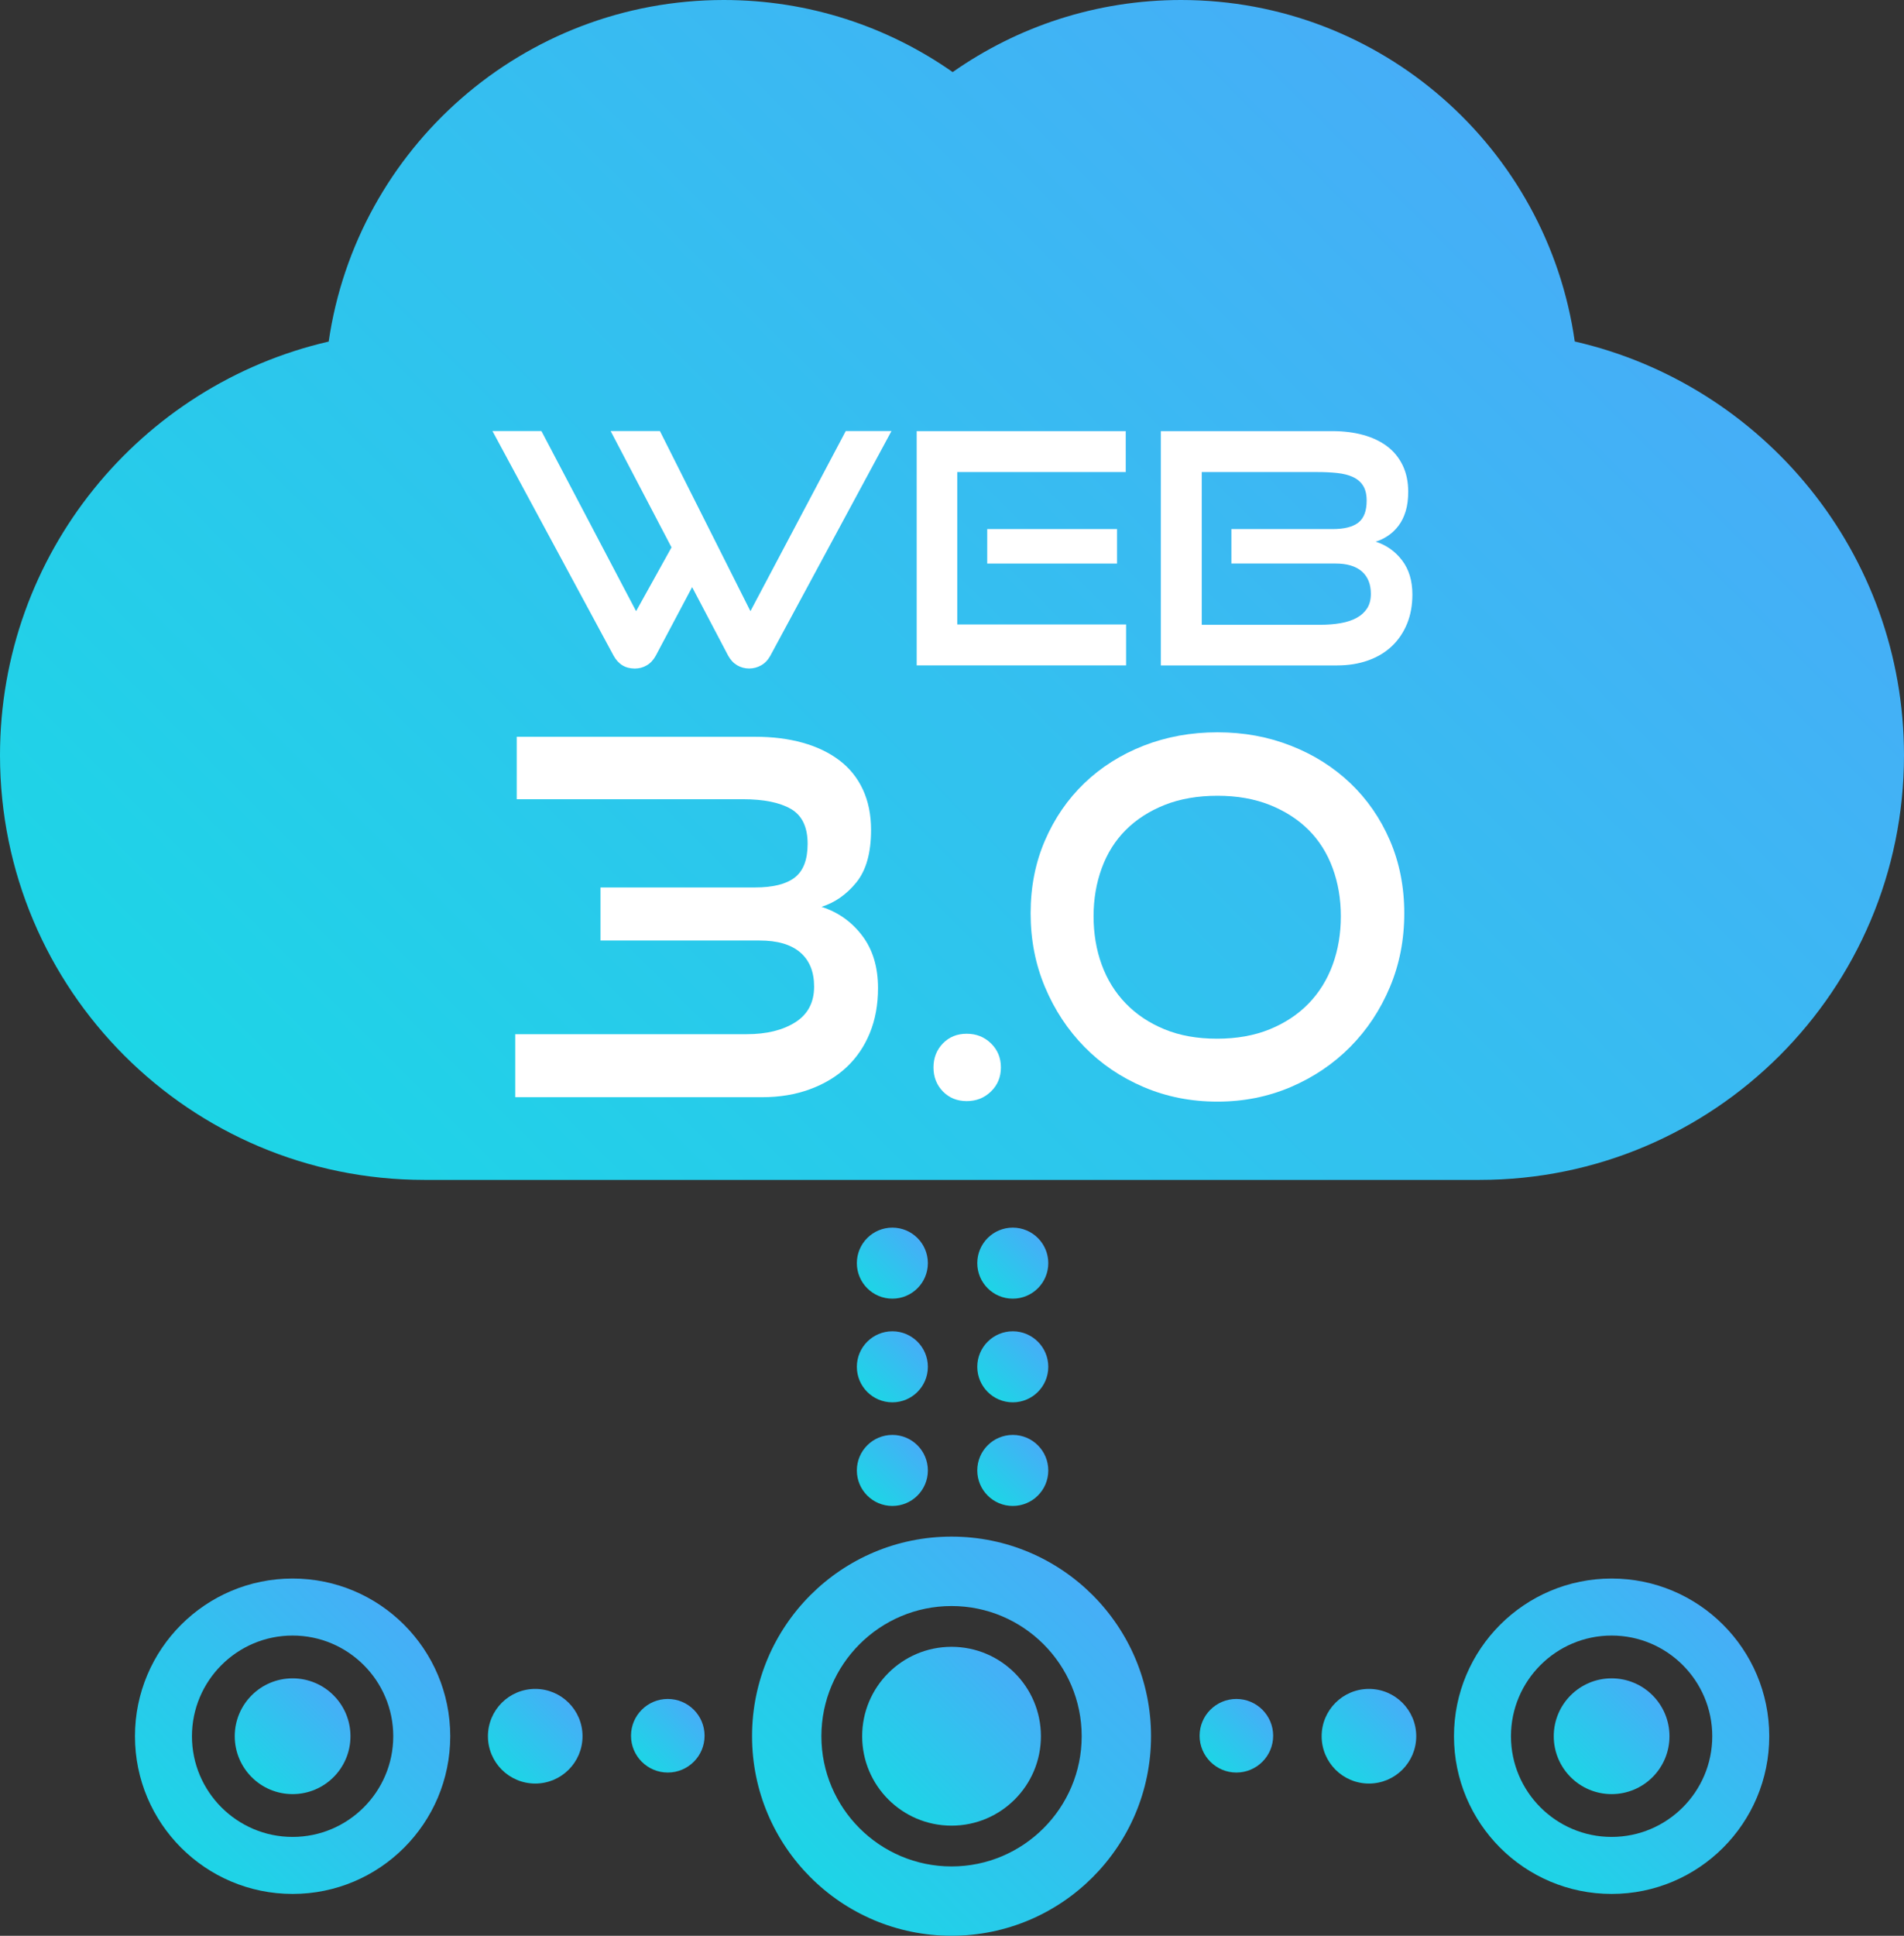 <?xml version="1.0" encoding="UTF-8"?><svg id="Calque_2" xmlns="http://www.w3.org/2000/svg" xmlns:xlink="http://www.w3.org/1999/xlink" viewBox="0 0 434.35 441.43"><rect x="0" y="0" width="434.35" height="441.43" fill="#333333" stroke="none"/><defs><style>.cls-1{fill:#fff;}.cls-2{fill:url(#Dégradé_sans_nom_2-2);}.cls-3{fill:url(#Dégradé_sans_nom_2-10);}.cls-4{fill:url(#Dégradé_sans_nom_2-7);}.cls-5{fill:url(#Dégradé_sans_nom_2-14);}.cls-6{fill:url(#Dégradé_sans_nom_2);}.cls-7{fill:url(#Dégradé_sans_nom_2-11);}.cls-8{fill:url(#Dégradé_sans_nom_2-13);}.cls-9{fill:url(#Dégradé_sans_nom_2-4);}.cls-10{fill:url(#Dégradé_sans_nom_2-9);}.cls-11{fill:url(#Dégradé_sans_nom_2-3);}.cls-12{fill:url(#Dégradé_sans_nom_2-17);}.cls-13{fill:url(#Dégradé_sans_nom_2-15);}.cls-14{fill:url(#Dégradé_sans_nom_2-8);}.cls-15{fill:url(#Dégradé_sans_nom_2-5);}.cls-16{fill:url(#Dégradé_sans_nom_2-16);}.cls-17{fill:url(#Dégradé_sans_nom_2-12);}.cls-18{fill:url(#Dégradé_sans_nom_2-6);}</style><linearGradient id="Dégradé_sans_nom_2" x1="202.65" y1="410.33" x2="231.48" y2="381.5" gradientUnits="userSpaceOnUse"><stop offset="0" stop-color="#1dd5e6"/><stop offset="1" stop-color="#46aef7"/></linearGradient><linearGradient id="Dégradé_sans_nom_2-2" x1="184.89" y1="428.1" x2="249.25" y2="363.74" xlink:href="#Dégradé_sans_nom_2"/><linearGradient id="Dégradé_sans_nom_2-3" x1="114.47" y1="403.55" x2="129.74" y2="388.28" xlink:href="#Dégradé_sans_nom_2"/><linearGradient id="Dégradé_sans_nom_2-4" x1="146.41" y1="401.74" x2="158.27" y2="389.88" xlink:href="#Dégradé_sans_nom_2"/><linearGradient id="Dégradé_sans_nom_2-5" x1="57.41" y1="405.25" x2="76.08" y2="386.58" xlink:href="#Dégradé_sans_nom_2"/><linearGradient id="Dégradé_sans_nom_2-6" x1="41.32" y1="421.34" x2="92.17" y2="370.49" xlink:href="#Dégradé_sans_nom_2"/><linearGradient id="Dégradé_sans_nom_2-7" x1="304.65" y1="403.55" x2="319.92" y2="388.28" xlink:href="#Dégradé_sans_nom_2"/><linearGradient id="Dégradé_sans_nom_2-8" x1="276.12" y1="401.74" x2="287.99" y2="389.88" xlink:href="#Dégradé_sans_nom_2"/><linearGradient id="Dégradé_sans_nom_2-9" x1="358.31" y1="405.25" x2="376.98" y2="386.58" xlink:href="#Dégradé_sans_nom_2"/><linearGradient id="Dégradé_sans_nom_2-10" x1="342.22" y1="421.34" x2="393.07" y2="370.49" xlink:href="#Dégradé_sans_nom_2"/><linearGradient id="Dégradé_sans_nom_2-11" x1="197.85" y1="293.77" x2="209.3" y2="282.32" xlink:href="#Dégradé_sans_nom_2"/><linearGradient id="Dégradé_sans_nom_2-12" x1="225.31" y1="293.77" x2="236.76" y2="282.32" xlink:href="#Dégradé_sans_nom_2"/><linearGradient id="Dégradé_sans_nom_2-13" x1="197.85" y1="317.4" x2="209.3" y2="305.95" xlink:href="#Dégradé_sans_nom_2"/><linearGradient id="Dégradé_sans_nom_2-14" x1="225.31" y1="317.4" x2="236.76" y2="305.95" xlink:href="#Dégradé_sans_nom_2"/><linearGradient id="Dégradé_sans_nom_2-15" x1="197.85" y1="341.03" x2="209.3" y2="329.58" xlink:href="#Dégradé_sans_nom_2"/><linearGradient id="Dégradé_sans_nom_2-16" x1="225.31" y1="341.03" x2="236.76" y2="329.58" xlink:href="#Dégradé_sans_nom_2"/><linearGradient id="Dégradé_sans_nom_2-17" x1="87.35" y1="299.69" x2="347.02" y2="40.02" xlink:href="#Dégradé_sans_nom_2"/></defs><g id="Calque_2-2"><g><g><g><g><circle class="cls-6" cx="217.07" cy="395.92" r="20.39"/><path class="cls-2" d="M217.07,366.23c16.37,0,29.69,13.32,29.69,29.69s-13.32,29.69-29.69,29.69-29.69-13.32-29.69-29.69,13.32-29.69,29.69-29.69m0-15.83c-25.14,0-45.51,20.38-45.51,45.51s20.38,45.51,45.51,45.51,45.51-20.38,45.51-45.51-20.38-45.51-45.51-45.51h0Z"/></g><g><circle class="cls-11" cx="122.1" cy="395.92" r="10.79"/><circle class="cls-9" cx="152.34" cy="395.81" r="8.39"/><g><circle class="cls-15" cx="66.75" cy="395.92" r="13.2"/><path class="cls-18" d="M66.75,372.96c12.66,0,22.96,10.3,22.96,22.96s-10.3,22.96-22.96,22.96-22.96-10.3-22.96-22.96,10.3-22.96,22.96-22.96m0-13c-19.86,0-35.96,16.1-35.96,35.96s16.1,35.96,35.96,35.96,35.96-16.1,35.96-35.96-16.1-35.96-35.96-35.96h0Z"/></g></g><g><circle class="cls-4" cx="312.29" cy="395.92" r="10.79"/><circle class="cls-14" cx="282.05" cy="395.81" r="8.39"/><g><circle class="cls-10" cx="367.65" cy="395.92" r="13.2"/><path class="cls-3" d="M367.65,372.96c12.66,0,22.96,10.3,22.96,22.96,0,12.66-10.3,22.96-22.96,22.96-12.66,0-22.96-10.3-22.96-22.96,0-12.66,10.3-22.96,22.96-22.96m0-13c-19.86,0-35.96,16.1-35.96,35.96,0,19.86,16.1,35.96,35.96,35.96s35.96-16.1,35.96-35.96-16.1-35.96-35.96-35.96h0Z"/></g></g><g><circle class="cls-7" cx="203.57" cy="288.04" r="8.1"/><circle class="cls-17" cx="231.04" cy="288.04" r="8.1"/><circle class="cls-8" cx="203.57" cy="311.68" r="8.1"/><circle class="cls-5" cx="231.04" cy="311.68" r="8.1"/><circle class="cls-13" cx="203.57" cy="335.31" r="8.1"/><circle class="cls-16" cx="231.04" cy="335.31" r="8.1"/></g></g><path class="cls-12" d="M359.24,77.86C352.99,33.85,315.17,0,269.43,0c-19.39,0-37.35,6.09-52.1,16.44C202.55,6.08,184.54,0,165.12,0c-45.83,0-83.74,33.84-90.14,77.89C32.03,87.79,0,126.27,0,172.24c0,53.47,43.35,96.82,96.82,96.82h240.71c53.47,0,96.82-43.35,96.82-96.82,0-46.01-32.09-84.52-75.11-94.37Z"/></g><g><path class="cls-1" d="M157.9,133.87l-8.3,15.65c-.54,.98-1.23,1.72-2.06,2.2-.83,.49-1.74,.73-2.72,.73-2.16,0-3.77-.98-4.85-2.94l-27.63-51.22h11.17l21.6,41.08,8.08-14.55-13.89-26.53h11.24l20.65,41.08,21.75-41.08h10.43l-27.63,51.22c-.54,.98-1.24,1.72-2.09,2.2-.86,.49-1.78,.73-2.76,.73s-1.89-.25-2.72-.73c-.83-.49-1.52-1.22-2.06-2.2l-8.23-15.65Z"/><path class="cls-1" d="M209.12,151.73v-53.42h47.69v9.33h-38.43v34.76h38.51v9.33h-47.76Zm16.09-23.22v-7.86h29.61v7.86h-29.61Z"/><path class="cls-1" d="M264.82,151.73v-53.42h39.09c2.6,0,4.96,.29,7.09,.88,2.13,.59,3.96,1.46,5.47,2.61,1.52,1.15,2.69,2.6,3.53,4.34,.83,1.74,1.25,3.74,1.25,5.99,0,1.72-.2,3.21-.59,4.48-.39,1.27-.93,2.36-1.62,3.27-.69,.91-1.48,1.67-2.39,2.28-.91,.61-1.85,1.07-2.83,1.36,2.45,.78,4.46,2.2,6.03,4.26,1.57,2.06,2.35,4.65,2.35,7.79,0,2.45-.4,4.67-1.21,6.65-.81,1.98-1.96,3.69-3.45,5.11-1.49,1.42-3.31,2.51-5.44,3.27-2.13,.76-4.5,1.14-7.09,1.14h-40.2Zm16.09-23.22v-7.86h23.07c2.65,0,4.6-.49,5.88-1.47,1.27-.98,1.91-2.65,1.91-5,0-1.42-.27-2.56-.81-3.42-.54-.86-1.31-1.52-2.31-1.98-1-.47-2.2-.77-3.6-.92-1.4-.15-2.95-.22-4.67-.22h-26.23v34.83h27.04c1.66,0,3.21-.12,4.63-.37,1.42-.24,2.65-.65,3.67-1.21,1.03-.56,1.82-1.29,2.39-2.17,.56-.88,.85-1.98,.85-3.31,0-2.2-.69-3.91-2.06-5.11-1.37-1.2-3.38-1.8-6.03-1.8h-23.73Z"/></g><g><path class="cls-1" d="M117.54,250.19v-14.36h52.8c4.52,0,8.21-.9,11.08-2.71,2.86-1.81,4.3-4.52,4.3-8.14,0-3.39-1.06-5.99-3.17-7.8-2.11-1.81-5.2-2.71-9.27-2.71h-36.29v-12.1h35.27c4.07,0,7.08-.75,9.04-2.26,1.96-1.51,2.94-4.07,2.94-7.69,0-3.84-1.28-6.5-3.84-7.97-2.56-1.47-6.22-2.2-10.97-2.2h-51.55v-14.24h54.38c3.99,0,7.61,.45,10.85,1.36,3.24,.9,6.03,2.24,8.37,4.01,2.34,1.77,4.13,4,5.37,6.67,1.24,2.68,1.86,5.75,1.86,9.21,0,5.2-1.11,9.18-3.33,11.93-2.22,2.75-4.88,4.62-7.97,5.6,3.77,1.21,6.86,3.39,9.27,6.56,2.41,3.17,3.62,7.16,3.62,11.98,0,3.77-.62,7.18-1.87,10.23-1.24,3.05-3.02,5.65-5.31,7.8-2.3,2.15-5.09,3.83-8.37,5.03-3.28,1.21-6.92,1.81-10.91,1.81h-56.3Z"/><path class="cls-1" d="M228.33,243.41c0,2.19-.75,4.01-2.26,5.48-1.51,1.47-3.35,2.2-5.54,2.2s-4-.74-5.43-2.2c-1.43-1.47-2.15-3.3-2.15-5.48s.72-4.01,2.15-5.48c1.43-1.47,3.24-2.2,5.43-2.2s4.03,.73,5.54,2.2c1.51,1.47,2.26,3.3,2.26,5.48Z"/><path class="cls-1" d="M277.73,251.21c-6.03,0-11.64-1.11-16.84-3.33-5.2-2.22-9.7-5.27-13.51-9.16-3.81-3.88-6.8-8.42-8.99-13.62-2.19-5.2-3.28-10.81-3.28-16.84s1.09-11.57,3.28-16.62c2.18-5.05,5.18-9.4,8.99-13.06,3.81-3.65,8.31-6.5,13.51-8.54,5.2-2.03,10.81-3.05,16.84-3.05s11.53,1.02,16.73,3.05c5.2,2.03,9.72,4.88,13.57,8.54,3.84,3.66,6.86,8.01,9.04,13.06,2.18,5.05,3.28,10.59,3.28,16.62s-1.09,11.64-3.28,16.84c-2.19,5.2-5.2,9.74-9.04,13.62-3.84,3.88-8.37,6.93-13.57,9.16-5.2,2.22-10.78,3.33-16.73,3.33Zm28.15-42.28c0-3.92-.62-7.57-1.87-10.97s-3.07-6.29-5.48-8.7c-2.41-2.41-5.37-4.31-8.87-5.71-3.5-1.39-7.48-2.09-11.93-2.09s-8.54,.7-12.04,2.09c-3.5,1.4-6.46,3.3-8.87,5.71s-4.24,5.31-5.48,8.7c-1.24,3.39-1.87,7.05-1.87,10.97s.62,7.69,1.87,11.08c1.24,3.39,3.07,6.33,5.48,8.82,2.41,2.49,5.35,4.45,8.82,5.88,3.47,1.43,7.46,2.15,11.98,2.15s8.54-.72,12.04-2.15c3.5-1.43,6.46-3.39,8.87-5.88,2.41-2.49,4.24-5.43,5.48-8.82s1.87-7.08,1.87-11.08Z"/></g></g></g></svg>